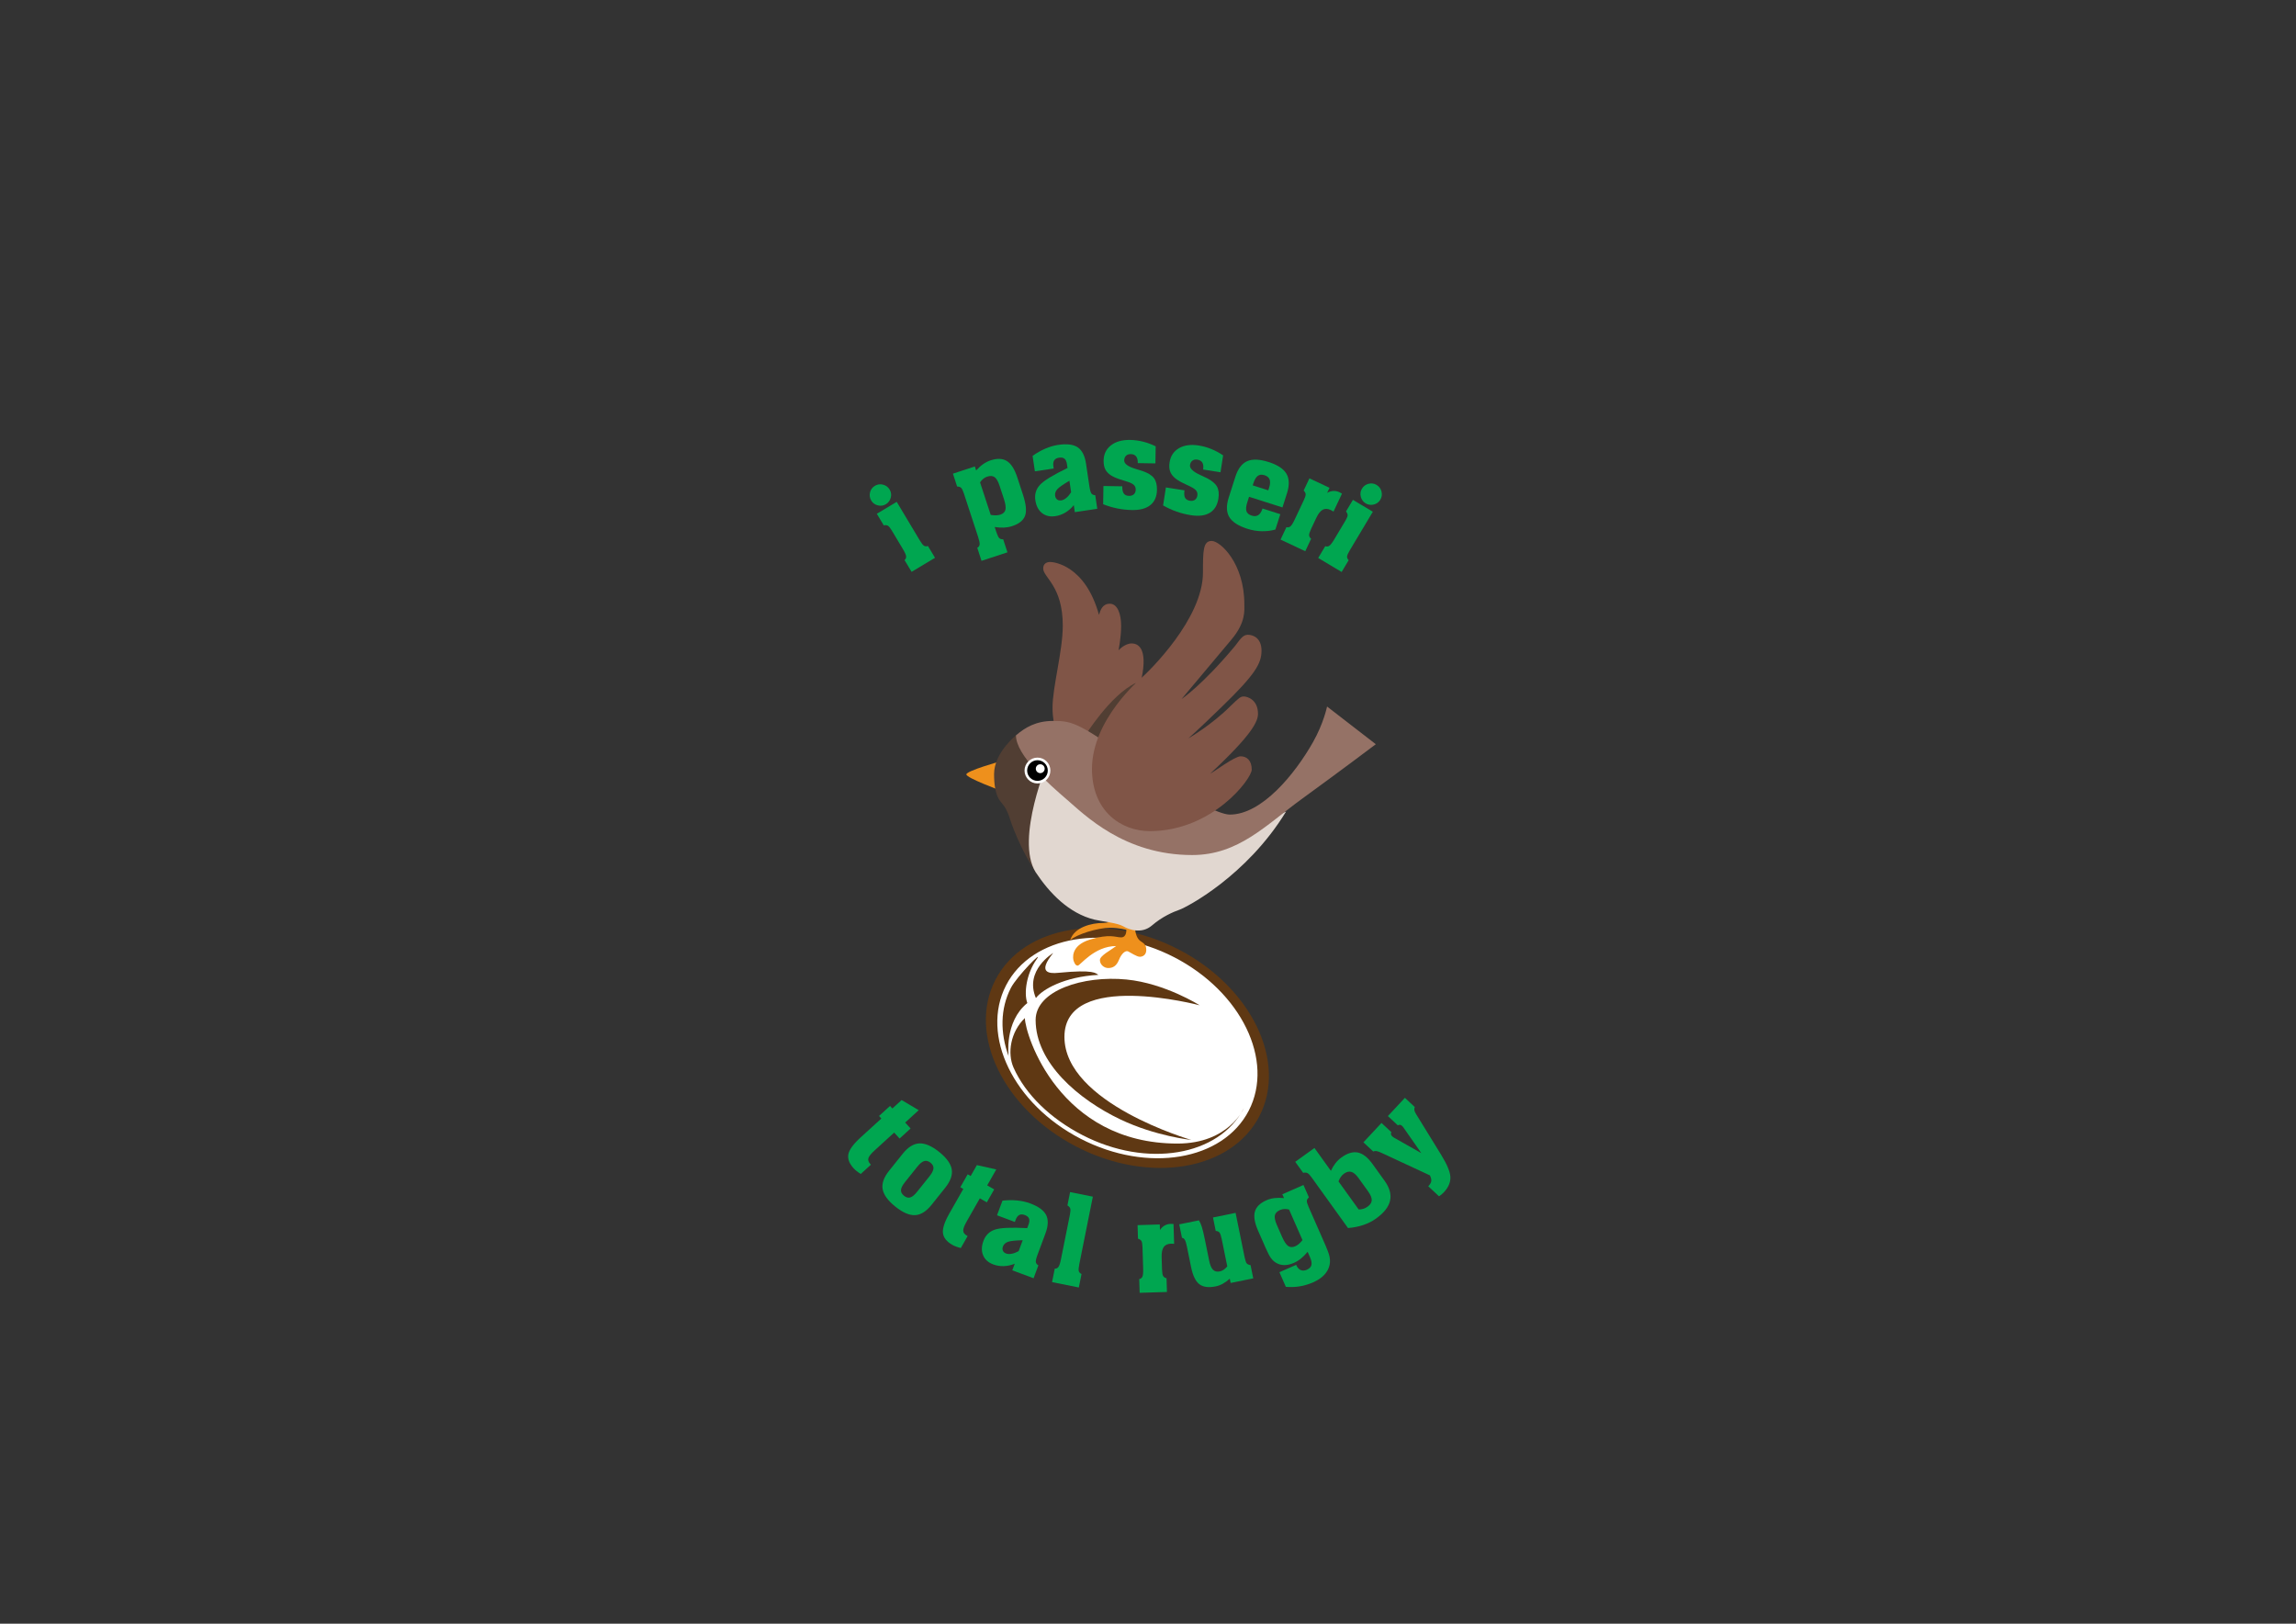 <?xml version="1.0" encoding="UTF-8" standalone="no"?>
<!-- Created with Inkscape (http://www.inkscape.org/) -->

<svg
   version="1.1"
   id="svg1"
   width="1122.52"
   height="793.701"
   viewBox="0 0 1122.52 793.701"
   sodipodi:docname="i passeri.svg"
   inkscape:version="1.3.2 (091e20e, 2023-11-25, custom)"
   xmlns:inkscape="http://www.inkscape.org/namespaces/inkscape"
   xmlns:sodipodi="http://sodipodi.sourceforge.net/DTD/sodipodi-0.dtd"
   xmlns="http://www.w3.org/2000/svg"
   xmlns:svg="http://www.w3.org/2000/svg">
  <rect x="0" y="0" width="1122.52" height="793.701" fill="#333333" stroke="none"/>
  <defs
     id="defs1">
    <clipPath
       clipPathUnits="userSpaceOnUse"
       id="clipPath2">
      <path
         d="M 0,595.276 H 841.89 V 0 H 0 Z"
         transform="translate(-495.757,-437.519)"
         id="path2" />
    </clipPath>
    <clipPath
       clipPathUnits="userSpaceOnUse"
       id="clipPath4">
      <path
         d="M 0,595.276 H 841.89 V 0 H 0 Z"
         transform="translate(-525.049,-457.492)"
         id="path4" />
    </clipPath>
    <clipPath
       clipPathUnits="userSpaceOnUse"
       id="clipPath6">
      <path
         d="M 0,595.276 H 841.89 V 0 H 0 Z"
         transform="translate(-550.657,-459.33)"
         id="path6" />
    </clipPath>
    <clipPath
       clipPathUnits="userSpaceOnUse"
       id="clipPath8">
      <path
         d="M 0,595.276 H 841.89 V 0 H 0 Z"
         transform="translate(-563.025,-450.718)"
         id="path8" />
    </clipPath>
    <clipPath
       clipPathUnits="userSpaceOnUse"
       id="clipPath10">
      <path
         d="M 0,595.276 H 841.89 V 0 H 0 Z"
         transform="translate(-585.004,-450.276)"
         id="path10" />
    </clipPath>
    <clipPath
       clipPathUnits="userSpaceOnUse"
       id="clipPath12">
      <path
         d="M 0,595.276 H 841.89 V 0 H 0 Z"
         transform="translate(-618.073,-458.293)"
         id="path12" />
    </clipPath>
    <clipPath
       clipPathUnits="userSpaceOnUse"
       id="clipPath14">
      <path
         d="M 0,595.276 H 841.89 V 0 H 0 Z"
         transform="translate(-639.32,-441.766)"
         id="path14" />
    </clipPath>
    <clipPath
       clipPathUnits="userSpaceOnUse"
       id="clipPath16">
      <path
         d="M 0,595.276 H 841.89 V 0 H 0 Z"
         transform="translate(-657.911,-456.408)"
         id="path16" />
    </clipPath>
    <clipPath
       clipPathUnits="userSpaceOnUse"
       id="clipPath18">
      <path
         d="M 0,595.276 H 841.89 V 0 H 0 Z"
         transform="translate(-495.403,-228.569)"
         id="path18" />
    </clipPath>
    <clipPath
       clipPathUnits="userSpaceOnUse"
       id="clipPath20">
      <path
         d="M 0,595.276 H 841.89 V 0 H 0 Z"
         transform="translate(-499.319,-204.291)"
         id="path20" />
    </clipPath>
    <clipPath
       clipPathUnits="userSpaceOnUse"
       id="clipPath22">
      <path
         d="M 0,595.276 H 841.89 V 0 H 0 Z"
         transform="translate(-523.835,-206.84)"
         id="path22" />
    </clipPath>
    <clipPath
       clipPathUnits="userSpaceOnUse"
       id="clipPath24">
      <path
         d="M 0,595.276 H 841.89 V 0 H 0 Z"
         transform="translate(-533.531,-180.893)"
         id="path24" />
    </clipPath>
    <clipPath
       clipPathUnits="userSpaceOnUse"
       id="clipPath26">
      <path
         d="M 0,595.276 H 841.89 V 0 H 0 Z"
         transform="translate(-550.831,-190.24)"
         id="path26" />
    </clipPath>
    <clipPath
       clipPathUnits="userSpaceOnUse"
       id="clipPath28">
      <path
         d="M 0,595.276 H 841.89 V 0 H 0 Z"
         transform="translate(-584.608,-170.282)"
         id="path28" />
    </clipPath>
    <clipPath
       clipPathUnits="userSpaceOnUse"
       id="clipPath30">
      <path
         d="M 0,595.276 H 841.89 V 0 H 0 Z"
         transform="translate(-611.589,-190.922)"
         id="path30" />
    </clipPath>
    <clipPath
       clipPathUnits="userSpaceOnUse"
       id="clipPath32">
      <path
         d="M 0,595.276 H 841.89 V 0 H 0 Z"
         transform="translate(-636.12,-180.935)"
         id="path32" />
    </clipPath>
    <clipPath
       clipPathUnits="userSpaceOnUse"
       id="clipPath34">
      <path
         d="M 0,595.276 H 841.89 V 0 H 0 Z"
         transform="translate(-656.711,-192.18)"
         id="path34" />
    </clipPath>
    <clipPath
       clipPathUnits="userSpaceOnUse"
       id="clipPath36">
      <path
         d="M 0,595.276 H 841.89 V 0 H 0 Z"
         transform="translate(-686.888,-212.338)"
         id="path36" />
    </clipPath>
    <clipPath
       clipPathUnits="userSpaceOnUse"
       id="clipPath38">
      <path
         d="M 0,595.276 H 841.89 V 0 H 0 Z"
         transform="translate(-274.72,-349.235)"
         id="path38" />
    </clipPath>
    <clipPath
       clipPathUnits="userSpaceOnUse"
       id="clipPath40">
      <path
         d="M 0,595.276 H 841.89 V 0 H 0 Z"
         transform="translate(-240.71,-349.668)"
         id="path40" />
    </clipPath>
    <clipPath
       clipPathUnits="userSpaceOnUse"
       id="clipPath42">
      <path
         d="M 0,595.276 H 841.89 V 0 H 0 Z"
         transform="translate(-226.369,-319.33)"
         id="path42" />
    </clipPath>
    <clipPath
       clipPathUnits="userSpaceOnUse"
       id="clipPath44">
      <path
         d="M 0,595.276 H 841.89 V 0 H 0 Z"
         transform="translate(-252.361,-295.295)"
         id="path44" />
    </clipPath>
    <clipPath
       clipPathUnits="userSpaceOnUse"
       id="clipPath46">
      <path
         d="M 0,595.276 H 841.89 V 0 H 0 Z"
         transform="translate(-277.235,-310.765)"
         id="path46" />
    </clipPath>
    <clipPath
       clipPathUnits="userSpaceOnUse"
       id="clipPath48">
      <path
         d="M 0,595.276 H 841.89 V 0 H 0 Z"
         transform="translate(-257.931,-319.95)"
         id="path48" />
    </clipPath>
    <clipPath
       clipPathUnits="userSpaceOnUse"
       id="clipPath50">
      <path
         d="M 0,595.276 H 841.89 V 0 H 0 Z"
         transform="translate(-589.736,-285.894)"
         id="path50" />
    </clipPath>
    <clipPath
       clipPathUnits="userSpaceOnUse"
       id="clipPath52">
      <path
         d="M 0,595.276 H 841.89 V 0 H 0 Z"
         transform="translate(-589.087,-284.637)"
         id="path52" />
    </clipPath>
    <clipPath
       clipPathUnits="userSpaceOnUse"
       id="clipPath54">
      <path
         d="M 0,595.276 H 841.89 V 0 H 0 Z"
         transform="translate(-614.63,-229.318)"
         id="path54" />
    </clipPath>
    <clipPath
       clipPathUnits="userSpaceOnUse"
       id="clipPath56">
      <path
         d="M 0,595.276 H 841.89 V 0 H 0 Z"
         transform="translate(-538.622,-283.87)"
         id="path56" />
    </clipPath>
    <clipPath
       clipPathUnits="userSpaceOnUse"
       id="clipPath58">
      <path
         d="M 0,595.276 H 841.89 V 0 H 0 Z"
         transform="translate(-544.703,-286.192)"
         id="path58" />
    </clipPath>
    <clipPath
       clipPathUnits="userSpaceOnUse"
       id="clipPath60">
      <path
         d="M 0,595.276 H 841.89 V 0 H 0 Z"
         transform="translate(-538.268,-261.644)"
         id="path60" />
    </clipPath>
    <clipPath
       clipPathUnits="userSpaceOnUse"
       id="clipPath62">
      <path
         d="M 0,595.276 H 841.89 V 0 H 0 Z"
         transform="translate(-545.278,-369.039)"
         id="path62" />
    </clipPath>
    <clipPath
       clipPathUnits="userSpaceOnUse"
       id="clipPath64">
      <path
         d="M 0,595.276 H 841.89 V 0 H 0 Z"
         transform="translate(-556.353,-365.788)"
         id="path64" />
    </clipPath>
    <clipPath
       clipPathUnits="userSpaceOnUse"
       id="clipPath66">
      <path
         d="M 0,595.276 H 841.89 V 0 H 0 Z"
         transform="translate(-566.31,-299.102)"
         id="path66" />
    </clipPath>
    <clipPath
       clipPathUnits="userSpaceOnUse"
       id="clipPath68">
      <path
         d="M 0,595.276 H 841.89 V 0 H 0 Z"
         transform="translate(-525.262,-356.44)"
         id="path68" />
    </clipPath>
    <clipPath
       clipPathUnits="userSpaceOnUse"
       id="clipPath70">
      <path
         d="M 0,595.276 H 841.89 V 0 H 0 Z"
         transform="translate(-531.054,-365.991)"
         id="path70" />
    </clipPath>
    <clipPath
       clipPathUnits="userSpaceOnUse"
       id="clipPath72">
      <path
         d="M 0,595.276 H 841.89 V 0 H 0 Z"
         transform="translate(-538.254,-315.856)"
         id="path72" />
    </clipPath>
    <clipPath
       clipPathUnits="userSpaceOnUse"
       id="clipPath74">
      <path
         d="M 0,595.276 H 841.89 V 0 H 0 Z"
         transform="translate(-544.669,-371.274)"
         id="path74" />
    </clipPath>
    <clipPath
       clipPathUnits="userSpaceOnUse"
       id="clipPath76">
      <path
         d="M 0,595.276 H 841.89 V 0 H 0 Z"
         transform="translate(-534.203,-353.087)"
         id="path76" />
    </clipPath>
    <clipPath
       clipPathUnits="userSpaceOnUse"
       id="clipPath78">
      <path
         d="M 0,595.276 H 841.89 V 0 H 0 Z"
         transform="translate(-535.159,-353.087)"
         id="path78" />
    </clipPath>
    <clipPath
       clipPathUnits="userSpaceOnUse"
       id="clipPath80">
      <path
         d="M 0,595.276 H 841.89 V 0 H 0 Z"
         transform="translate(-538.335,-353.765)"
         id="path80" />
    </clipPath>
    <clipPath
       clipPathUnits="userSpaceOnUse"
       id="clipPath82">
      <path
         d="M 0,595.276 H 841.89 V 0 H 0 Z"
         transform="translate(-558.927,-353.697)"
         id="path82" />
    </clipPath>
    <clipPath
       clipPathUnits="userSpaceOnUse"
       id="clipPath84">
      <path
         d="M 0,595.276 H 841.89 V 0 H 0 Z"
         transform="translate(-144.957,-227.996)"
         id="path84" />
    </clipPath>
    <clipPath
       clipPathUnits="userSpaceOnUse"
       id="clipPath86">
      <path
         d="M 0,595.276 H 841.89 V 0 H 0 Z"
         transform="translate(-157.388,-232.883)"
         id="path86" />
    </clipPath>
    <clipPath
       clipPathUnits="userSpaceOnUse"
       id="clipPath88">
      <path
         d="M 0,595.276 H 841.89 V 0 H 0 Z"
         transform="translate(-174.876,-243.026)"
         id="path88" />
    </clipPath>
    <clipPath
       clipPathUnits="userSpaceOnUse"
       id="clipPath90">
      <path
         d="M 0,595.276 H 841.89 V 0 H 0 Z"
         transform="translate(-181.593,-241.867)"
         id="path90" />
    </clipPath>
    <clipPath
       clipPathUnits="userSpaceOnUse"
       id="clipPath92">
      <path
         d="M 0,595.276 H 841.89 V 0 H 0 Z"
         transform="translate(-197.856,-232.705)"
         id="path92" />
    </clipPath>
    <clipPath
       clipPathUnits="userSpaceOnUse"
       id="clipPath94">
      <path
         d="M 0,595.276 H 841.89 V 0 H 0 Z"
         transform="translate(-214.565,-242.68)"
         id="path94" />
    </clipPath>
    <clipPath
       clipPathUnits="userSpaceOnUse"
       id="clipPath96">
      <path
         d="M 0,595.276 H 841.89 V 0 H 0 Z"
         transform="translate(-222.209,-227.996)"
         id="path96" />
    </clipPath>
    <clipPath
       clipPathUnits="userSpaceOnUse"
       id="clipPath98">
      <path
         d="M 0,595.276 H 841.89 V 0 H 0 Z"
         transform="translate(-235.327,-243.026)"
         id="path98" />
    </clipPath>
    <clipPath
       clipPathUnits="userSpaceOnUse"
       id="clipPath100">
      <path
         d="M 0,595.276 H 841.89 V 0 H 0 Z"
         transform="translate(-243.816,-242.179)"
         id="path100" />
    </clipPath>
    <clipPath
       clipPathUnits="userSpaceOnUse"
       id="clipPath102">
      <path
         d="M 0,595.276 H 841.89 V 0 H 0 Z"
         transform="translate(-263.141,-232.883)"
         id="path102" />
    </clipPath>
    <clipPath
       clipPathUnits="userSpaceOnUse"
       id="clipPath104">
      <path
         d="M 0,595.276 H 841.89 V 0 H 0 Z"
         transform="translate(-271.407,-232.705)"
         id="path104" />
    </clipPath>
    <clipPath
       clipPathUnits="userSpaceOnUse"
       id="clipPath106">
      <path
         d="M 0,595.276 H 841.89 V 0 H 0 Z"
         transform="translate(-288.115,-242.68)"
         id="path106" />
    </clipPath>
    <clipPath
       clipPathUnits="userSpaceOnUse"
       id="clipPath108">
      <path
         d="M 0,595.276 H 841.89 V 0 H 0 Z"
         transform="translate(-295.908,-242.179)"
         id="path108" />
    </clipPath>
    <clipPath
       clipPathUnits="userSpaceOnUse"
       id="clipPath110">
      <path
         d="M 0,595.276 H 841.89 V 0 H 0 Z"
         transform="translate(-316.912,-243.026)"
         id="path110" />
    </clipPath>
    <clipPath
       clipPathUnits="userSpaceOnUse"
       id="clipPath112">
      <path
         d="M 0,595.276 H 841.89 V 0 H 0 Z"
         transform="translate(-323.685,-241.812)"
         id="path112" />
    </clipPath>
    <clipPath
       clipPathUnits="userSpaceOnUse"
       id="clipPath114">
      <path
         d="M 0,595.276 H 841.89 V 0 H 0 Z"
         transform="translate(-337.61,-242.179)"
         id="path114" />
    </clipPath>
    <clipPath
       clipPathUnits="userSpaceOnUse"
       id="clipPath116">
      <path
         d="M 0,595.276 H 841.89 V 0 H 0 Z"
         transform="translate(-349.986,-241.867)"
         id="path116" />
    </clipPath>
    <clipPath
       clipPathUnits="userSpaceOnUse"
       id="clipPath118">
      <path
         d="M 0,595.276 H 841.89 V 0 H 0 Z"
         transform="translate(-369.979,-242.68)"
         id="path118" />
    </clipPath>
    <clipPath
       clipPathUnits="userSpaceOnUse"
       id="clipPath120">
      <path
         d="M 0,595.276 H 841.89 V 0 H 0 Z"
         transform="translate(-146.321,-223.259)"
         id="path120" />
    </clipPath>
    <clipPath
       clipPathUnits="userSpaceOnUse"
       id="clipPath122">
      <path
         d="M 0,595.276 H 841.89 V 0 H 0 Z"
         transform="translate(-152.544,-218.608)"
         id="path122" />
    </clipPath>
    <clipPath
       clipPathUnits="userSpaceOnUse"
       id="clipPath124">
      <path
         d="M 0,595.276 H 841.89 V 0 H 0 Z"
         transform="translate(-165.2,-213.764)"
         id="path124" />
    </clipPath>
    <clipPath
       clipPathUnits="userSpaceOnUse"
       id="clipPath126">
      <path
         d="M 0,595.276 H 841.89 V 0 H 0 Z"
         transform="translate(-168.526,-223.578)"
         id="path126" />
    </clipPath>
    <clipPath
       clipPathUnits="userSpaceOnUse"
       id="clipPath128">
      <path
         d="M 0,595.276 H 841.89 V 0 H 0 Z"
         transform="translate(-173.004,-216.332)"
         id="path128" />
    </clipPath>
    <clipPath
       clipPathUnits="userSpaceOnUse"
       id="clipPath130">
      <path
         d="M 0,595.276 H 841.89 V 0 H 0 Z"
         transform="translate(-182.335,-221.705)"
         id="path130" />
    </clipPath>
    <clipPath
       clipPathUnits="userSpaceOnUse"
       id="clipPath132">
      <path
         d="M 0,595.276 H 841.89 V 0 H 0 Z"
         transform="translate(-186.895,-223.286)"
         id="path132" />
    </clipPath>
    <clipPath
       clipPathUnits="userSpaceOnUse"
       id="clipPath134">
      <path
         d="M 0,595.276 H 841.89 V 0 H 0 Z"
         transform="translate(-206.084,-223.259)"
         id="path134" />
    </clipPath>
    <clipPath
       clipPathUnits="userSpaceOnUse"
       id="clipPath136">
      <path
         d="M 0,595.276 H 841.89 V 0 H 0 Z"
         transform="translate(-210.818,-216.67)"
         id="path136" />
    </clipPath>
    <clipPath
       clipPathUnits="userSpaceOnUse"
       id="clipPath138">
      <path
         d="M 0,595.276 H 841.89 V 0 H 0 Z"
         transform="translate(-221.665,-218.608)"
         id="path138" />
    </clipPath>
    <clipPath
       clipPathUnits="userSpaceOnUse"
       id="clipPath140">
      <path
         d="M 0,595.276 H 841.89 V 0 H 0 Z"
         transform="translate(-229.661,-219.201)"
         id="path140" />
    </clipPath>
    <clipPath
       clipPathUnits="userSpaceOnUse"
       id="clipPath142">
      <path
         d="M 0,595.276 H 841.89 V 0 H 0 Z"
         transform="translate(-235.875,-221.705)"
         id="path142" />
    </clipPath>
    <clipPath
       clipPathUnits="userSpaceOnUse"
       id="clipPath144">
      <path
         d="M 0,595.276 H 841.89 V 0 H 0 Z"
         transform="translate(-240.773,-223.578)"
         id="path144" />
    </clipPath>
    <clipPath
       clipPathUnits="userSpaceOnUse"
       id="clipPath146">
      <path
         d="M 0,595.276 H 841.89 V 0 H 0 Z"
         transform="translate(-243.414,-218.954)"
         id="path146" />
    </clipPath>
    <clipPath
       clipPathUnits="userSpaceOnUse"
       id="clipPath148">
      <path
         d="M 0,595.276 H 841.89 V 0 H 0 Z"
         transform="translate(-257.943,-212.384)"
         id="path148" />
    </clipPath>
    <clipPath
       clipPathUnits="userSpaceOnUse"
       id="clipPath150">
      <path
         d="M 0,595.276 H 841.89 V 0 H 0 Z"
         transform="translate(-269.458,-211.48)"
         id="path150" />
    </clipPath>
    <clipPath
       clipPathUnits="userSpaceOnUse"
       id="clipPath152">
      <path
         d="M 0,595.276 H 841.89 V 0 H 0 Z"
         transform="translate(-281.831,-223.578)"
         id="path152" />
    </clipPath>
    <clipPath
       clipPathUnits="userSpaceOnUse"
       id="clipPath154">
      <path
         d="M 0,595.276 H 841.89 V 0 H 0 Z"
         transform="translate(-287.779,-223.578)"
         id="path154" />
    </clipPath>
    <clipPath
       clipPathUnits="userSpaceOnUse"
       id="clipPath156">
      <path
         d="M 0,595.276 H 841.89 V 0 H 0 Z"
         transform="translate(-291.508,-216.332)"
         id="path156" />
    </clipPath>
    <clipPath
       clipPathUnits="userSpaceOnUse"
       id="clipPath158">
      <path
         d="M 0,595.276 H 841.89 V 0 H 0 Z"
         transform="translate(-300.838,-221.705)"
         id="path158" />
    </clipPath>
    <clipPath
       clipPathUnits="userSpaceOnUse"
       id="clipPath160">
      <path
         d="M 0,595.276 H 841.89 V 0 H 0 Z"
         transform="translate(-306.038,-221.705)"
         id="path160" />
    </clipPath>
    <clipPath
       clipPathUnits="userSpaceOnUse"
       id="clipPath162">
      <path
         d="M 0,595.276 H 841.89 V 0 H 0 Z"
         transform="translate(-313.549,-212.384)"
         id="path162" />
    </clipPath>
    <clipPath
       clipPathUnits="userSpaceOnUse"
       id="clipPath164">
      <path
         d="M 0,595.276 H 841.89 V 0 H 0 Z"
         transform="translate(-319.553,-217.429)"
         id="path164" />
    </clipPath>
    <clipPath
       clipPathUnits="userSpaceOnUse"
       id="clipPath166">
      <path
         d="M 0,595.276 H 841.89 V 0 H 0 Z"
         transform="translate(-328.901,-221.705)"
         id="path166" />
    </clipPath>
    <clipPath
       clipPathUnits="userSpaceOnUse"
       id="clipPath168">
      <path
         d="M 0,595.276 H 841.89 V 0 H 0 Z"
         transform="translate(-333.799,-223.578)"
         id="path168" />
    </clipPath>
    <clipPath
       clipPathUnits="userSpaceOnUse"
       id="clipPath170">
      <path
         d="M 0,595.276 H 841.89 V 0 H 0 Z"
         transform="translate(-342.279,-219.201)"
         id="path170" />
    </clipPath>
    <clipPath
       clipPathUnits="userSpaceOnUse"
       id="clipPath172">
      <path
         d="M 0,595.276 H 841.89 V 0 H 0 Z"
         transform="translate(-346.584,-221.705)"
         id="path172" />
    </clipPath>
    <clipPath
       clipPathUnits="userSpaceOnUse"
       id="clipPath174">
      <path
         d="M 0,595.276 H 841.89 V 0 H 0 Z"
         transform="translate(-351.481,-223.578)"
         id="path174" />
    </clipPath>
    <clipPath
       clipPathUnits="userSpaceOnUse"
       id="clipPath176">
      <path
         d="M 0,595.276 H 841.89 V 0 H 0 Z"
         transform="translate(-361.661,-213.764)"
         id="path176" />
    </clipPath>
    <clipPath
       clipPathUnits="userSpaceOnUse"
       id="clipPath178">
      <path
         d="M 0,595.276 H 841.89 V 0 H 0 Z"
         transform="translate(-367.601,-212.384)"
         id="path178" />
    </clipPath>
  </defs>
  <sodipodi:namedview
     id="namedview1"
     pagecolor="#ffffff"
     bordercolor="#000000"
     borderopacity="0.25"
     inkscape:showpageshadow="2"
     inkscape:pageopacity="0.0"
     inkscape:pagecheckerboard="0"
     inkscape:deskcolor="#d1d1d1"
     inkscape:zoom="0.83740153"
     inkscape:cx="561.26002"
     inkscape:cy="397.06161"
     inkscape:window-width="1920"
     inkscape:window-height="1009"
     inkscape:window-x="1912"
     inkscape:window-y="-8"
     inkscape:window-maximized="1"
     inkscape:current-layer="layer-MC0">
    <inkscape:page
       x="0"
       y="0"
       inkscape:label="1"
       id="page1"
       width="1122.52"
       height="793.701"
       margin="215.479 202.044 161.297 184.505"
       bleed="0" />
  </sodipodi:namedview>
  <g
     id="layer-MC0"
     inkscape:groupmode="layer"
     inkscape:label="Livello 1">
    <path
       id="path1"
       d="M 0,0 C 0.669,-1.118 1.198,-1.793 1.588,-2.025 1.977,-2.258 2.458,-2.29 3.029,-2.12 l 2.591,-4.325 -8.593,-5.146 -2.59,4.325 c 0.45,0.373 0.642,0.837 0.576,1.394 -0.065,0.556 -0.459,1.437 -1.182,2.644 l -4.051,6.763 c -0.585,0.978 -1.067,1.574 -1.445,1.788 -0.378,0.213 -0.885,0.259 -1.519,0.138 l -2.545,4.249 7.297,4.37 z m -17.77,14.544 c -0.555,0.927 -0.706,1.92 -0.451,2.979 0.255,1.059 0.846,1.866 1.773,2.421 0.94,0.563 1.94,0.709 3,0.437 1.059,-0.271 1.867,-0.871 2.422,-1.798 0.556,-0.927 0.693,-1.919 0.411,-2.976 -0.282,-1.058 -0.879,-1.86 -1.794,-2.408 -0.902,-0.54 -1.886,-0.676 -2.952,-0.408 -1.066,0.267 -1.869,0.851 -2.409,1.753"
       style="fill:#00a650;fill-opacity:1;fill-rule:nonzero;stroke:none"
       transform="matrix(1.333,0,0,-1.333,449.642,264.08)"
       clip-path="url(#clipPath2)" />
    <path
       id="path3"
       d="M 0,0 C -0.53,1.618 -1.141,2.672 -1.831,3.162 -2.522,3.652 -3.43,3.713 -4.555,3.344 -5.062,3.178 -5.534,2.918 -5.971,2.565 -6.408,2.211 -6.806,1.772 -7.164,1.25 l 3.916,-11.944 c 0.739,-0.116 1.394,-0.166 1.966,-0.15 0.571,0.016 1.089,0.1 1.553,0.253 1.041,0.341 1.667,0.939 1.877,1.795 0.21,0.855 0.018,2.191 -0.577,4.006 z m 6.476,3.128 2.11,-6.436 c 1.131,-3.447 1.381,-6.017 0.753,-7.711 -0.629,-1.694 -2.202,-2.954 -4.721,-3.78 -0.942,-0.309 -1.935,-0.49 -2.976,-0.543 -1.043,-0.054 -2.188,0.019 -3.437,0.217 l 0.581,-1.773 c 0.397,-1.209 0.766,-1.977 1.106,-2.302 0.34,-0.324 0.814,-0.465 1.423,-0.421 l 1.571,-4.79 -9.517,-3.12 -1.55,4.797 c 0.521,0.264 0.81,0.666 0.866,1.207 0.057,0.541 -0.134,1.479 -0.572,2.815 l -5.217,15.911 c -0.355,1.083 -0.694,1.771 -1.015,2.063 -0.322,0.292 -0.806,0.449 -1.452,0.47 l -1.542,4.706 8.04,2.636 0.477,-1.456 c 0.833,0.928 1.69,1.7 2.571,2.316 0.881,0.616 1.792,1.078 2.735,1.387 2.434,0.798 4.425,0.711 5.975,-0.261 C 4.234,8.088 5.498,6.111 6.476,3.128"
       style="fill:#00a650;fill-opacity:1;fill-rule:nonzero;stroke:none"
       transform="matrix(1.333,0,0,-1.333,488.697,237.45)"
       clip-path="url(#clipPath4)" />
    <path
       id="path5"
       d="m 0,0 c -2.314,-1.348 -3.798,-2.388 -4.452,-3.122 -0.654,-0.734 -0.917,-1.532 -0.788,-2.396 0.089,-0.601 0.336,-1.054 0.741,-1.36 0.405,-0.307 0.915,-0.414 1.53,-0.323 0.6,0.09 1.213,0.395 1.84,0.914 0.626,0.52 1.212,1.21 1.757,2.07 z m 1.602,-8.945 c -0.896,-1.121 -1.925,-2.026 -3.087,-2.716 -1.162,-0.689 -2.387,-1.13 -3.676,-1.322 -1.948,-0.29 -3.579,0.088 -4.895,1.134 -1.316,1.046 -2.13,2.617 -2.442,4.711 -0.321,2.152 0.232,4.016 1.659,5.59 1.427,1.575 4.808,3.65 10.142,6.226 l -0.21,1.406 C -1.048,7.036 -1.349,7.702 -1.81,8.082 -2.271,8.463 -2.934,8.589 -3.798,8.46 -4.647,8.333 -5.242,8.005 -5.582,7.476 -5.922,6.946 -6.021,6.205 -5.88,5.254 l 0.115,-0.769 -6.897,-1.028 -0.844,5.667 c 1.516,1.079 3.068,1.961 4.657,2.647 1.589,0.686 3.167,1.146 4.734,1.379 3.193,0.476 5.584,0.173 7.174,-0.907 1.59,-1.08 2.605,-3.092 3.044,-6.035 l 1.22,-8.193 c 0.208,-1.391 0.457,-2.286 0.748,-2.684 0.291,-0.398 0.76,-0.609 1.408,-0.632 l 0.742,-4.986 -8.236,-1.227 z"
       style="fill:#00a650;fill-opacity:1;fill-rule:nonzero;stroke:none"
       transform="matrix(1.333,0,0,-1.333,522.841,235)"
       clip-path="url(#clipPath6)" />
    <path
       id="path7"
       d="M 0,0 0.108,6.684 7.014,6.572 C 6.994,5.358 7.184,4.474 7.582,3.919 7.98,3.365 8.623,3.081 9.511,3.066 c 0.741,-0.012 1.328,0.186 1.765,0.594 0.436,0.407 0.659,0.966 0.671,1.677 0.011,0.695 -0.209,1.265 -0.661,1.709 C 10.834,7.49 10.048,7.892 8.929,8.251 8.576,8.375 8.06,8.539 7.382,8.742 5.452,9.307 4.017,9.877 3.079,10.456 c -1.041,0.623 -1.791,1.376 -2.251,2.257 -0.459,0.881 -0.678,1.98 -0.657,3.298 0.038,2.354 0.935,4.216 2.689,5.587 1.755,1.37 4.098,2.032 7.029,1.985 1.568,-0.026 3.146,-0.237 4.731,-0.632 1.585,-0.396 3.134,-0.969 4.647,-1.719 l -0.101,-6.262 -6.462,0.105 0.003,0.133 c 0.016,1.021 -0.193,1.802 -0.629,2.342 -0.435,0.54 -1.09,0.818 -1.963,0.832 C 9.39,18.394 8.813,18.192 8.384,17.777 7.955,17.362 7.735,16.791 7.723,16.066 c -0.019,-1.229 1.385,-2.265 4.214,-3.111 1.12,-0.329 1.996,-0.602 2.63,-0.82 1.943,-0.683 3.299,-1.538 4.067,-2.564 0.768,-1.027 1.138,-2.459 1.108,-4.294 -0.04,-2.442 -0.84,-4.299 -2.4,-5.569 C 15.781,-1.563 13.55,-2.174 10.649,-2.127 8.813,-2.097 7.021,-1.909 5.272,-1.562 3.523,-1.216 1.766,-0.695 0,0"
       style="fill:#00a650;fill-opacity:1;fill-rule:nonzero;stroke:none"
       transform="matrix(1.333,0,0,-1.333,539.332,246.481)"
       clip-path="url(#clipPath8)" />
    <path
       id="path9"
       d="M 0,0 1.034,6.604 7.857,5.536 C 7.669,4.336 7.734,3.435 8.052,2.831 8.369,2.226 8.967,1.856 9.844,1.718 c 0.731,-0.114 1.341,0 1.83,0.343 0.488,0.343 0.787,0.866 0.897,1.568 0.108,0.687 -0.032,1.283 -0.417,1.785 C 11.767,5.917 11.045,6.423 9.986,6.934 9.653,7.105 9.166,7.339 8.523,7.635 6.689,8.461 5.347,9.225 4.498,9.928 3.554,10.69 2.915,11.539 2.582,12.476 c -0.333,0.936 -0.398,2.055 -0.194,3.357 0.364,2.325 1.51,4.045 3.438,5.16 1.927,1.114 4.339,1.444 7.235,0.991 1.551,-0.242 3.084,-0.67 4.599,-1.282 1.514,-0.611 2.97,-1.394 4.364,-2.346 l -0.968,-6.187 -6.385,0.999 0.02,0.132 c 0.158,1.009 0.059,1.812 -0.297,2.407 -0.356,0.595 -0.966,0.96 -1.829,1.095 -0.717,0.112 -1.316,-0.007 -1.798,-0.359 -0.482,-0.352 -0.779,-0.886 -0.892,-1.602 -0.19,-1.215 1.058,-2.436 3.742,-3.666 1.064,-0.481 1.894,-0.873 2.491,-1.176 C 17.938,9.053 19.162,8.018 19.78,6.895 20.399,5.772 20.566,4.303 20.282,2.49 19.905,0.076 18.855,-1.651 17.133,-2.693 15.412,-3.735 13.117,-4.031 10.251,-3.583 8.437,-3.299 6.688,-2.864 5.004,-2.278 3.32,-1.692 1.652,-0.933 0,0"
       style="fill:#00a650;fill-opacity:1;fill-rule:nonzero;stroke:none"
       transform="matrix(1.333,0,0,-1.333,568.637,247.072)"
       clip-path="url(#clipPath10)" />
    <path
       id="path11"
       d="m 0,0 -0.209,-0.656 5.712,-1.823 0.304,0.952 C 6.212,-0.257 6.276,0.748 6,1.489 5.723,2.23 5.099,2.755 4.126,3.066 3.124,3.386 2.298,3.303 1.646,2.82 0.994,2.336 0.446,1.396 0,0 m -2.201,-6.897 c -0.45,-1.41 -0.55,-2.49 -0.299,-3.238 0.251,-0.748 0.884,-1.284 1.9,-1.608 0.944,-0.302 1.746,-0.247 2.406,0.164 0.66,0.411 1.17,1.181 1.53,2.309 l 0.041,0.127 6.537,-2.086 -1.796,-5.628 c -1.638,-0.456 -3.335,-0.66 -5.091,-0.613 -1.756,0.048 -3.481,0.342 -5.173,0.882 -3.343,1.067 -5.559,2.5 -6.647,4.301 -1.089,1.8 -1.16,4.181 -0.215,7.143 l 2.431,7.616 c 0.949,2.976 2.395,4.889 4.337,5.737 1.941,0.85 4.576,0.743 7.905,-0.319 3.272,-1.045 5.441,-2.479 6.506,-4.303 1.065,-1.824 1.127,-4.21 0.187,-7.157 l -1.654,-5.184 -12.25,3.909 z"
       style="fill:#00a650;fill-opacity:1;fill-rule:nonzero;stroke:none"
       transform="matrix(1.333,0,0,-1.333,612.729,236.382)"
       clip-path="url(#clipPath12)" />
    <path
       id="path13"
       d="m 0,0 c -0.537,-1.139 -0.793,-1.942 -0.769,-2.412 0.025,-0.47 0.269,-0.904 0.736,-1.304 l -2.149,-4.56 -9.06,4.27 2.149,4.56 c 0.56,-0.166 1.053,-0.067 1.479,0.298 0.425,0.364 0.937,1.182 1.537,2.454 l 3.361,7.131 c 0.486,1.031 0.713,1.764 0.679,2.197 -0.033,0.433 -0.277,0.879 -0.731,1.339 l 2.111,4.479 7.373,-3.475 -0.871,-1.848 c 0.758,0.429 1.517,0.66 2.278,0.694 0.761,0.034 1.51,-0.122 2.246,-0.469 0.201,-0.095 0.473,-0.248 0.816,-0.458 0.033,-0.033 0.063,-0.055 0.09,-0.068 L 8.179,6.259 C 8.126,6.285 8.048,6.329 7.948,6.393 7.592,6.61 7.34,6.753 7.193,6.823 6.054,7.359 5.062,7.398 4.215,6.937 3.368,6.477 2.581,5.477 1.856,3.937 Z"
       style="fill:#00a650;fill-opacity:1;fill-rule:nonzero;stroke:none"
       transform="matrix(1.333,0,0,-1.333,641.058,258.418)"
       clip-path="url(#clipPath14)" />
    <path
       id="path15"
       d="M 0,0 C 0.554,0.927 1.358,1.529 2.412,1.805 3.465,2.081 4.455,1.942 5.383,1.387 6.323,0.825 6.924,0.013 7.186,-1.049 7.448,-2.111 7.302,-3.107 6.748,-4.034 6.193,-4.962 5.383,-5.551 4.319,-5.803 3.253,-6.055 2.264,-5.907 1.349,-5.36 0.447,-4.821 -0.138,-4.018 -0.407,-2.952 -0.675,-1.887 -0.539,-0.902 0,0 m -4.417,-22.535 c -0.668,-1.118 -1.013,-1.904 -1.034,-2.357 -0.02,-0.453 0.179,-0.892 0.598,-1.315 l -2.586,-4.326 -8.596,5.139 2.586,4.326 c 0.541,-0.22 1.041,-0.169 1.5,0.151 0.459,0.321 1.05,1.085 1.772,2.292 l 4.045,6.767 c 0.585,0.978 0.882,1.685 0.891,2.119 0.01,0.434 -0.189,0.902 -0.596,1.404 l 2.541,4.251 7.301,-4.365 z"
       style="fill:#00a650;fill-opacity:1;fill-rule:nonzero;stroke:none"
       transform="matrix(1.333,0,0,-1.333,665.846,238.895)"
       clip-path="url(#clipPath16)" />
    <path
       id="path17"
       d="m 0,0 -4.972,-4.534 1.99,-2.182 -4.037,-3.682 -1.989,2.183 -7.188,-6.555 c -1.301,-1.187 -2.055,-2.129 -2.26,-2.827 -0.205,-0.698 0.027,-1.413 0.695,-2.147 l 0.225,-0.246 -3.725,-3.396 c -0.541,0.329 -1.03,0.668 -1.47,1.018 -0.44,0.351 -0.82,0.701 -1.139,1.051 -1.606,1.761 -2.252,3.476 -1.94,5.143 0.313,1.668 1.82,3.733 4.522,6.198 l 7.581,6.913 -0.853,0.935 4.036,3.682 0.853,-0.936 3.397,3.098 z"
       style="fill:#00a650;fill-opacity:1;fill-rule:nonzero;stroke:none"
       transform="matrix(1.333,0,0,-1.333,449.169,542.68)"
       clip-path="url(#clipPath18)" />
    <path
       id="path19"
       d="M 0,0 C 0.934,1.168 1.429,2.142 1.485,2.922 1.54,3.702 1.181,4.402 0.406,5.022 -0.38,5.651 -1.153,5.852 -1.912,5.626 -2.672,5.399 -3.514,4.708 -4.439,3.552 l -4.523,-5.653 c -0.925,-1.156 -1.413,-2.121 -1.464,-2.896 -0.051,-0.774 0.323,-1.481 1.12,-2.119 0.774,-0.619 1.534,-0.82 2.279,-0.6 0.744,0.219 1.579,0.907 2.504,2.063 z m 5.788,-4.176 -4.995,-6.243 c -1.942,-2.427 -3.959,-3.691 -6.049,-3.791 -2.09,-0.101 -4.499,0.941 -7.227,3.123 -2.74,2.193 -4.296,4.324 -4.668,6.395 -0.372,2.07 0.413,4.319 2.356,6.747 L -9.8,8.297 c 1.951,2.439 3.986,3.708 6.102,3.806 2.117,0.098 4.54,-0.945 7.267,-3.128 C 6.298,6.793 7.837,4.665 8.189,2.592 8.54,0.519 7.74,-1.737 5.788,-4.176"
       style="fill:#00a650;fill-opacity:1;fill-rule:nonzero;stroke:none"
       transform="matrix(1.333,0,0,-1.333,454.39,575.05)"
       clip-path="url(#clipPath20)" />
    <path
       id="path21"
       d="m 0,0 -3.328,-5.848 2.567,-1.461 -2.703,-4.748 -2.567,1.461 -4.811,-8.454 c -0.871,-1.531 -1.296,-2.66 -1.276,-3.387 0.021,-0.727 0.462,-1.336 1.324,-1.827 l 0.29,-0.165 -2.494,-4.381 c -0.615,0.146 -1.186,0.318 -1.712,0.515 -0.527,0.197 -0.996,0.413 -1.408,0.648 -2.072,1.179 -3.216,2.609 -3.434,4.292 -0.218,1.683 0.578,4.113 2.386,7.291 l 5.075,8.917 -1.1,0.626 2.702,4.748 1.1,-0.626 2.274,3.995 z"
       style="fill:#00a650;fill-opacity:1;fill-rule:nonzero;stroke:none"
       transform="matrix(1.333,0,0,-1.333,487.079,571.652)"
       clip-path="url(#clipPath22)" />
    <path
       id="path23"
       d="m 0,0 c -2.677,-0.063 -4.479,-0.258 -5.406,-0.585 -0.927,-0.327 -1.542,-0.9 -1.847,-1.718 -0.212,-0.569 -0.214,-1.085 -0.007,-1.549 0.207,-0.464 0.601,-0.804 1.184,-1.021 0.569,-0.211 1.253,-0.24 2.053,-0.088 0.798,0.154 1.645,0.475 2.537,0.964 z m -2.915,-8.607 c -1.326,-0.549 -2.664,-0.846 -4.014,-0.888 -1.351,-0.043 -2.637,0.162 -3.858,0.617 -1.846,0.686 -3.093,1.804 -3.739,3.356 -0.648,1.551 -0.603,3.319 0.135,5.304 0.758,2.04 2.142,3.405 4.152,4.095 2.01,0.69 5.972,0.876 11.887,0.557 l 0.495,1.332 c 0.336,0.902 0.393,1.631 0.174,2.186 -0.221,0.556 -0.74,0.986 -1.559,1.29 -0.804,0.299 -1.484,0.299 -2.037,0 -0.554,-0.3 -0.999,-0.901 -1.334,-1.803 L -2.884,6.71 -9.42,9.14 l 1.997,5.371 c 1.848,0.213 3.633,0.236 5.356,0.07 C -0.344,14.414 1.26,14.055 2.745,13.503 5.77,12.378 7.718,10.959 8.59,9.245 9.461,7.531 9.378,5.28 8.342,2.49 L 5.455,-5.274 C 4.965,-6.592 4.751,-7.496 4.814,-7.985 4.877,-8.475 5.187,-8.886 5.742,-9.219 l -1.756,-4.725 -7.806,2.902 z"
       style="fill:#00a650;fill-opacity:1;fill-rule:nonzero;stroke:none"
       transform="matrix(1.333,0,0,-1.333,500.006,606.248)"
       clip-path="url(#clipPath24)" />
    <path
       id="path25"
       d="M 0,0 C 0.224,1.118 0.268,1.883 0.132,2.295 -0.005,2.707 -0.349,3.082 -0.9,3.419 L 0.078,8.297 8.418,6.624 3.453,-18.133 C 3.196,-19.41 3.134,-20.266 3.266,-20.7 c 0.132,-0.434 0.467,-0.781 1.003,-1.039 l -0.991,-4.943 -9.82,1.97 0.991,4.942 c 0.584,-0.026 1.038,0.188 1.364,0.644 0.325,0.456 0.626,1.373 0.903,2.752 z"
       style="fill:#00a650;fill-opacity:1;fill-rule:nonzero;stroke:none"
       transform="matrix(1.333,0,0,-1.333,523.073,593.785)"
       clip-path="url(#clipPath26)" />
    <path
       id="path27"
       d="m 0,0 c 0.039,-1.258 0.176,-2.091 0.41,-2.498 0.235,-0.407 0.651,-0.683 1.248,-0.828 l 0.155,-5.039 -10.011,-0.308 -0.155,5.039 c 0.575,0.106 0.968,0.419 1.182,0.936 0.214,0.518 0.299,1.479 0.256,2.885 l -0.243,7.88 c -0.035,1.139 -0.166,1.895 -0.392,2.265 -0.226,0.371 -0.646,0.658 -1.26,0.861 l -0.152,4.95 8.146,0.251 0.063,-2.042 c 0.481,0.726 1.053,1.277 1.716,1.652 0.662,0.376 1.4,0.577 2.214,0.602 0.222,0.007 0.534,-0.006 0.934,-0.038 0.045,-0.014 0.082,-0.02 0.112,-0.019 L 4.446,9.291 C 4.387,9.289 4.298,9.294 4.18,9.305 3.764,9.337 3.475,9.35 3.312,9.345 2.054,9.306 1.152,8.889 0.607,8.095 0.06,7.301 -0.186,6.052 -0.134,4.351 Z"
       style="fill:#00a650;fill-opacity:1;fill-rule:nonzero;stroke:none"
       transform="matrix(1.333,0,0,-1.333,568.11,620.396)"
       clip-path="url(#clipPath28)" />
    <path
       id="path29"
       d="m 0,0 3.32,-16.299 c 0.243,-1.189 0.51,-1.944 0.801,-2.261 0.291,-0.319 0.748,-0.52 1.37,-0.605 l 0.988,-4.853 -8.29,-1.689 -0.32,1.567 c -0.842,-0.761 -1.695,-1.377 -2.558,-1.847 -0.864,-0.471 -1.724,-0.793 -2.58,-0.967 -2.625,-0.535 -4.632,-0.272 -6.019,0.79 -1.388,1.062 -2.402,3.167 -3.043,6.315 l -1.507,7.399 c -0.254,1.248 -0.515,2.101 -0.783,2.56 -0.267,0.459 -0.615,0.706 -1.045,0.739 l -1.006,4.94 7.224,1.472 c 0.4,-0.629 0.757,-1.433 1.069,-2.412 0.313,-0.979 0.692,-2.563 1.139,-4.754 l 1.56,-7.66 c 0.325,-1.595 0.795,-2.697 1.41,-3.305 0.614,-0.607 1.444,-0.804 2.489,-0.592 0.479,0.098 0.944,0.298 1.396,0.602 0.451,0.304 0.897,0.712 1.337,1.224 l -2.039,10.01 c -0.252,1.233 -0.525,2.035 -0.819,2.406 -0.295,0.37 -0.754,0.567 -1.378,0.592 l -1.006,4.939 z"
       style="fill:#00a650;fill-opacity:1;fill-rule:nonzero;stroke:none"
       transform="matrix(1.333,0,0,-1.333,604.083,592.877)"
       clip-path="url(#clipPath30)" />
    <path
       id="path31"
       d="M 0,0 -4.921,11.203 C -5.557,11.36 -6.143,11.426 -6.682,11.4 -7.22,11.373 -7.74,11.25 -8.241,11.03 -9.326,10.554 -9.958,9.904 -10.138,9.081 c -0.18,-0.823 0.072,-2.014 0.757,-3.573 l 1.902,-4.33 c 0.763,-1.736 1.507,-2.852 2.235,-3.348 0.728,-0.497 1.593,-0.526 2.596,-0.085 0.448,0.197 0.88,0.472 1.299,0.826 C -0.93,-1.076 -0.481,-0.599 0,0 M 1.884,-4.29 C 1.073,-5.277 0.258,-6.1 -0.56,-6.759 c -0.818,-0.659 -1.695,-1.193 -2.631,-1.604 -1.274,-0.56 -2.475,-0.825 -3.604,-0.795 -1.129,0.029 -2.168,0.353 -3.119,0.97 -0.635,0.416 -1.204,0.975 -1.706,1.676 -0.502,0.701 -1.122,1.892 -1.861,3.573 l -0.232,0.529 -2.599,5.916 c -1.263,2.874 -1.644,5.188 -1.146,6.944 0.498,1.755 1.919,3.147 4.265,4.178 0.908,0.398 1.892,0.661 2.953,0.787 1.06,0.126 2.216,0.125 3.47,-0.004 l -0.617,1.403 7.747,3.404 1.991,-4.535 C 1.901,15.275 1.646,14.868 1.59,14.463 1.533,14.058 1.752,13.294 2.246,12.169 l 6.172,-14.05 c 0.828,-1.884 1.336,-3.326 1.525,-4.327 0.189,-1 0.187,-1.963 -0.005,-2.888 -0.293,-1.358 -0.946,-2.575 -1.961,-3.651 -1.015,-1.077 -2.37,-1.987 -4.064,-2.731 -1.613,-0.709 -3.245,-1.199 -4.896,-1.472 -1.651,-0.272 -3.357,-0.335 -5.12,-0.188 l -2.358,5.368 6.14,2.697 0.054,-0.122 c 0.393,-0.894 0.928,-1.487 1.607,-1.78 0.677,-0.292 1.43,-0.257 2.257,0.106 0.922,0.406 1.478,0.969 1.67,1.692 0.192,0.723 0.023,1.688 -0.507,2.894 z"
       style="fill:#00a650;fill-opacity:1;fill-rule:nonzero;stroke:none"
       transform="matrix(1.333,0,0,-1.333,636.791,606.192)"
       clip-path="url(#clipPath32)" />
    <path
       id="path33"
       d="M 0,0 C 0.547,-0.026 1.109,0.049 1.684,0.226 2.258,0.402 2.792,0.668 3.286,1.023 4.271,1.731 4.777,2.524 4.804,3.4 4.83,4.276 4.363,5.381 3.404,6.715 l -3.423,4.76 c -0.916,1.274 -1.799,2.039 -2.648,2.294 -0.85,0.255 -1.761,0.033 -2.735,-0.667 -0.432,-0.311 -0.815,-0.705 -1.148,-1.181 -0.332,-0.476 -0.612,-1.025 -0.841,-1.645 z m -3.899,-6.825 -13.407,18.641 c -0.605,0.842 -1.111,1.354 -1.516,1.537 -0.405,0.182 -0.915,0.207 -1.531,0.075 l -2.904,4.038 7.049,5.07 6.029,-8.383 c 0.465,1.027 1.023,1.956 1.673,2.789 0.65,0.833 1.378,1.539 2.184,2.118 2.211,1.59 4.232,2.191 6.062,1.802 1.83,-0.389 3.622,-1.803 5.377,-4.243 L 9.513,10.507 C 11.362,7.935 12.032,5.508 11.521,3.226 11.01,0.944 9.307,-1.239 6.41,-3.322 5.028,-4.316 3.472,-5.107 1.743,-5.694 0.013,-6.282 -1.867,-6.659 -3.899,-6.825"
       style="fill:#00a650;fill-opacity:1;fill-rule:nonzero;stroke:none"
       transform="matrix(1.333,0,0,-1.333,664.247,591.199)"
       clip-path="url(#clipPath34)" />
    <path
       id="path35"
       d="m 0,0 c 2.243,-3.63 3.398,-6.402 3.465,-8.316 0.068,-1.915 -0.722,-3.755 -2.367,-5.52 -0.263,-0.282 -0.537,-0.543 -0.821,-0.783 -0.285,-0.24 -0.612,-0.482 -0.981,-0.726 l -3.947,3.68 0.121,0.13 c 0.586,0.628 0.914,1.224 0.983,1.787 0.069,0.562 -0.1,1.256 -0.505,2.08 L -21.91,0.631 c -0.714,0.341 -1.302,0.546 -1.765,0.614 -0.464,0.067 -0.844,0.006 -1.141,-0.182 l -3.622,3.377 6.633,7.115 3.622,-3.377 c -0.147,-0.288 -0.195,-0.557 -0.145,-0.807 0.051,-0.25 0.201,-0.49 0.45,-0.723 0.108,-0.101 0.23,-0.198 0.364,-0.293 0.134,-0.095 0.287,-0.192 0.458,-0.291 l 9.859,-5.578 -6.436,9.218 c -0.077,0.133 -0.171,0.266 -0.281,0.399 -0.109,0.132 -0.223,0.254 -0.342,0.365 -0.239,0.222 -0.476,0.352 -0.713,0.391 -0.237,0.039 -0.526,-0.016 -0.867,-0.164 l -3.622,3.377 6.239,6.693 3.622,-3.378 c -0.164,-0.393 -0.214,-0.782 -0.147,-1.167 0.065,-0.386 0.293,-0.891 0.681,-1.516 z"
       style="fill:#00a650;fill-opacity:1;fill-rule:nonzero;stroke:none"
       transform="matrix(1.333,0,0,-1.333,704.482,564.322)"
       clip-path="url(#clipPath36)" />
    <path
       id="path49"
       d="m 0,0 c -25.512,13.165 -54.172,8.376 -64.015,-10.696 -9.842,-19.073 2.861,-45.206 28.373,-58.372 25.512,-13.165 54.173,-8.376 64.015,10.696 C 38.215,-39.299 25.512,-13.165 0,0"
       style="fill:#ffffff;fill-opacity:1;fill-rule:nonzero;stroke:none"
       transform="matrix(1.333,0,0,-1.333,574.946,466.246)"
       clip-path="url(#clipPath50)" />
    <path
       id="path51"
       d="m 0,0 c -24.583,12.686 -52.199,8.071 -61.683,-10.306 -9.483,-18.378 2.757,-43.56 27.34,-56.246 24.582,-12.686 52.199,-8.071 61.682,10.307 C 36.823,-37.868 24.583,-12.686 0,0 M 31.242,-58.259 C 20.927,-78.249 -9.111,-83.268 -35.849,-69.47 -62.587,-55.672 -75.901,-28.282 -65.586,-8.292 -55.27,11.697 -25.233,16.716 1.506,2.918 28.244,-10.88 41.557,-38.27 31.242,-58.259"
       style="fill:#5f3813;fill-opacity:1;fill-rule:nonzero;stroke:none"
       transform="matrix(1.333,0,0,-1.333,574.081,467.924)"
       clip-path="url(#clipPath52)" />
    <path
       id="path53"
       d="m 0,0 c -9.101,-17.636 -35.603,-22.065 -59.194,-9.891 -11.714,6.045 -20.883,14.87 -25.279,24.737 -2.355,5.287 -1.136,13.111 4.148,18.191 0.101,-6.198 12.599,-46.027 55.984,-46.027 C -5.545,-12.99 0,0 0,0"
       style="fill:#5f3813;fill-opacity:1;fill-rule:nonzero;stroke:none"
       transform="matrix(1.333,0,0,-1.333,608.139,541.682)"
       clip-path="url(#clipPath54)" />
    <path
       id="path55"
       d="m 0,0 c 2.78,3.902 -7.212,-6.182 -9.423,-10.466 -3.936,-7.629 -3.973,-16.479 -0.837,-25.051 0,0 -1.678,12.579 6.857,19.489 C -4.724,-12.371 -3.709,-5.207 0,0"
       style="fill:#5f3813;fill-opacity:1;fill-rule:nonzero;stroke:none"
       transform="matrix(1.333,0,0,-1.333,506.795,468.946)"
       clip-path="url(#clipPath56)" />
    <path
       id="path57"
       d="m 0,0 c 0,0 -10.684,-6.336 -6.336,-16.522 2.361,3.167 10.436,7.826 22.92,8.509 -1.055,0.559 -1.366,2.05 -14.721,0.746 C -1.677,-7.64 -5.777,-7.143 0,0"
       style="fill:#5f3813;fill-opacity:1;fill-rule:nonzero;stroke:none"
       transform="matrix(1.333,0,0,-1.333,514.903,465.85)"
       clip-path="url(#clipPath58)" />
    <path
       id="path59"
       d="m 0,0 c 0,-15.742 15.688,-29.141 31.091,-36.476 12.931,-6.158 26.011,-7.519 26.011,-7.519 0,0 -46.535,13.412 -46.535,37.797 0,24.69 49.583,11.583 49.583,11.583 0,0 -12.646,8.05 -26.824,9.449 C 17.518,16.394 0,10.82 0,0"
       style="fill:#5f3813;fill-opacity:1;fill-rule:nonzero;stroke:none"
       transform="matrix(1.333,0,0,-1.333,506.322,498.581)"
       clip-path="url(#clipPath60)" />
    <path
       id="path61"
       d="m 0,0 c 0,0 -0.813,3.15 -0.813,7.112 0,7.621 3.759,20.728 3.759,30.075 0,14.597 -7.18,17.645 -7.18,20.964 0,1.829 1.355,2.371 2.574,2.371 1.22,0 12.803,-1.084 17.883,-19.372 0.542,1.693 1.219,4.064 3.996,4.064 2.777,0 4.132,-3.726 4.132,-8.061 0,-4.335 -0.948,-9.009 -0.948,-9.009 0,0 2.235,2.507 4.809,2.507 3.082,0 6.13,-2.913 3.184,-14.801 C 28.449,3.963 16.358,-11.176 16.358,-11.176 Z"
       style="fill:#805547;fill-opacity:1;fill-rule:nonzero;stroke:none"
       transform="matrix(1.333,0,0,-1.333,515.669,355.387)"
       clip-path="url(#clipPath62)" />
    <path
       id="path63"
       d="M 0,0 C 0,0 9.246,14.936 18.594,19.406 19,16.257 17.984,-9.856 17.984,-9.856 Z"
       style="fill:#513e33;fill-opacity:1;fill-rule:nonzero;stroke:none"
       transform="matrix(1.333,0,0,-1.333,530.436,359.722)"
       clip-path="url(#clipPath64)" />
    <path
       id="path65"
       d="m 0,0 c 0,0 0.474,-1.897 -3.455,-1.897 -3.928,0 -10.431,-1.49 -11.921,-6.299 2.371,2.1 9.957,4.538 14.699,4.538 3.183,0 5.893,-0.745 5.893,-0.745 0,0 0.203,-2.777 -1.897,-2.777 -2.1,0 -4.132,1.422 -11.447,-0.813 -7.316,-2.235 -6.232,-7.18 -5.961,-7.857 0.271,-0.678 0.61,-1.694 1.49,-1.694 0.881,0 6.029,7.18 14.089,7.18 -2.032,-1.558 -5.961,-3.522 -5.961,-5.148 0,-1.625 1.491,-2.912 3.049,-2.912 1.557,0 2.98,0.609 3.928,2.98 0.949,2.371 2.439,3.59 3.387,3.116 0.948,-0.474 3.184,-1.964 4.267,-1.964 1.084,0 2.371,0.677 2.371,2.506 0,1.829 -0.813,2.371 -2.032,3.184 C 9.28,-7.79 8.535,-6.232 8.332,-3.184 8.128,-0.135 0,0 0,0"
       style="fill:#ee901c;fill-opacity:1;fill-rule:nonzero;stroke:none"
       transform="matrix(1.333,0,0,-1.333,543.712,448.637)"
       clip-path="url(#clipPath66)" />
    <path
       id="path67"
       d="m 0,0 c 0,0 -12.396,-3.455 -12.396,-4.775 0,-1.321 12.802,-5.995 12.802,-5.995 z"
       style="fill:#ee901c;fill-opacity:1;fill-rule:nonzero;stroke:none"
       transform="matrix(1.333,0,0,-1.333,488.981,372.185)"
       clip-path="url(#clipPath68)" />
    <path
       id="path69"
       d="m 0,0 c 0,0 -8.027,-6.401 -8.027,-14.225 0,-7.823 2.134,-9.754 2.947,-10.77 0.813,-1.016 1.727,-2.133 2.642,-4.978 0.527,-1.643 4.002,-12.227 10.795,-21.857 4.972,-7.05 9.753,38.248 9.753,38.248 z"
       style="fill:#513e33;fill-opacity:1;fill-rule:nonzero;stroke:none"
       transform="matrix(1.333,0,0,-1.333,496.703,359.451)"
       clip-path="url(#clipPath70)" />
    <path
       id="path71"
       d="m 0,0 c 5.064,-7.674 12.187,-15.114 21.554,-17.432 3.048,-0.711 8.535,-1.219 10.567,-2.439 2.032,-1.219 6.807,-2.946 10.567,0.305 3.759,3.251 7.823,4.979 10.16,5.792 2.337,0.812 24.487,12.192 39.016,35.967 -10.465,-4.47 -6.401,0.305 -6.401,0.305 L 45.837,10.915 21.656,28.493 4.765,41.161 C 4.765,41.161 -7.606,12.236 0,0"
       style="fill:#e1d7d0;fill-opacity:1;fill-rule:nonzero;stroke:none"
       transform="matrix(1.333,0,0,-1.333,506.303,426.297)"
       clip-path="url(#clipPath72)" />
    <path
       id="path73"
       d="m 0,0 c 7.519,0 9.551,-0.61 34.545,-18.594 15.139,-9.957 26.316,-15.748 30.278,-15.748 11.785,0 23.904,14.918 30.482,26.518 3.97,7.003 5.182,13.107 5.182,13.107 l 17.882,-13.818 c 0,0 -12.346,-9.339 -26.925,-19.914 -13.384,-9.708 -23.369,-20.727 -40.439,-20.727 -24.893,0 -39.422,14.732 -45.925,20.32 -6.502,5.589 -18.695,16.257 -18.695,23.573 C -10.16,-2.337 -6.198,0 0,0"
       style="fill:#957266;fill-opacity:1;fill-rule:nonzero;stroke:none"
       transform="matrix(1.333,0,0,-1.333,514.857,352.406)"
       clip-path="url(#clipPath74)" />
    <path
       id="path75"
       d="M 0,0 C 0,2.619 2.123,4.742 4.742,4.742 7.36,4.742 9.483,2.619 9.483,0 9.483,-2.619 7.36,-4.742 4.742,-4.742 2.123,-4.742 0,-2.619 0,0"
       style="fill:#ffffff;fill-opacity:1;fill-rule:nonzero;stroke:none"
       transform="matrix(1.333,0,0,-1.333,500.903,376.656)"
       clip-path="url(#clipPath76)" />
    <path
       id="path77"
       d="M 0,0 C 0,2.091 1.695,3.785 3.785,3.785 5.876,3.785 7.571,2.091 7.571,0 7.571,-2.091 5.876,-3.785 3.785,-3.785 1.695,-3.785 0,-2.091 0,0"
       style="fill:#000000;fill-opacity:1;fill-rule:nonzero;stroke:none"
       transform="matrix(1.333,0,0,-1.333,502.178,376.656)"
       clip-path="url(#clipPath78)" />
    <path
       id="path79"
       d="M 0,0 C 0,0.898 0.728,1.626 1.626,1.626 2.523,1.626 3.251,0.898 3.251,0 3.251,-0.898 2.523,-1.626 1.626,-1.626 0.728,-1.626 0,-0.898 0,0"
       style="fill:#ffffff;fill-opacity:1;fill-rule:nonzero;stroke:none"
       transform="matrix(1.333,0,0,-1.333,506.412,375.753)"
       clip-path="url(#clipPath80)" />
    <path
       id="path81"
       d="m 0,0 c 0,-15.579 10.77,-22.827 21.201,-22.827 22.963,0 37.391,19.169 37.391,22.556 0,3.387 -1.829,4.877 -4.064,4.877 -2.236,0 -9.551,-5.554 -11.177,-6.367 15.512,14.428 17.544,19.237 17.544,21.946 0,5.216 -3.929,6.368 -5.216,6.368 -1.287,0 -1.964,-0.746 -4.741,-3.387 -6.91,-6.977 -15.58,-11.99 -15.58,-11.99 0,0 3.048,2.642 12.057,11.38 12.531,12.125 14.767,16.121 14.767,20.795 0,4.674 -3.116,5.825 -5.013,5.825 -1.896,0 -2.912,-1.828 -4.606,-3.996 C 40.574,30.752 32.852,25.604 32.852,25.604 c 0,0 13.073,15.58 18.356,21.879 5.284,6.299 4.674,10.77 4.674,12.938 0,14.969 -8.805,23.165 -11.989,23.165 -3.184,0 -3.184,-3.725 -3.184,-11.583 C 40.709,55.069 21.066,35.9 17.882,33.123 17.882,33.123 0,18.086 0,0"
       style="fill:#805547;fill-opacity:1;fill-rule:nonzero;stroke:none"
       transform="matrix(1.333,0,0,-1.333,533.868,375.843)"
       clip-path="url(#clipPath82)" />
  </g>
</svg>
